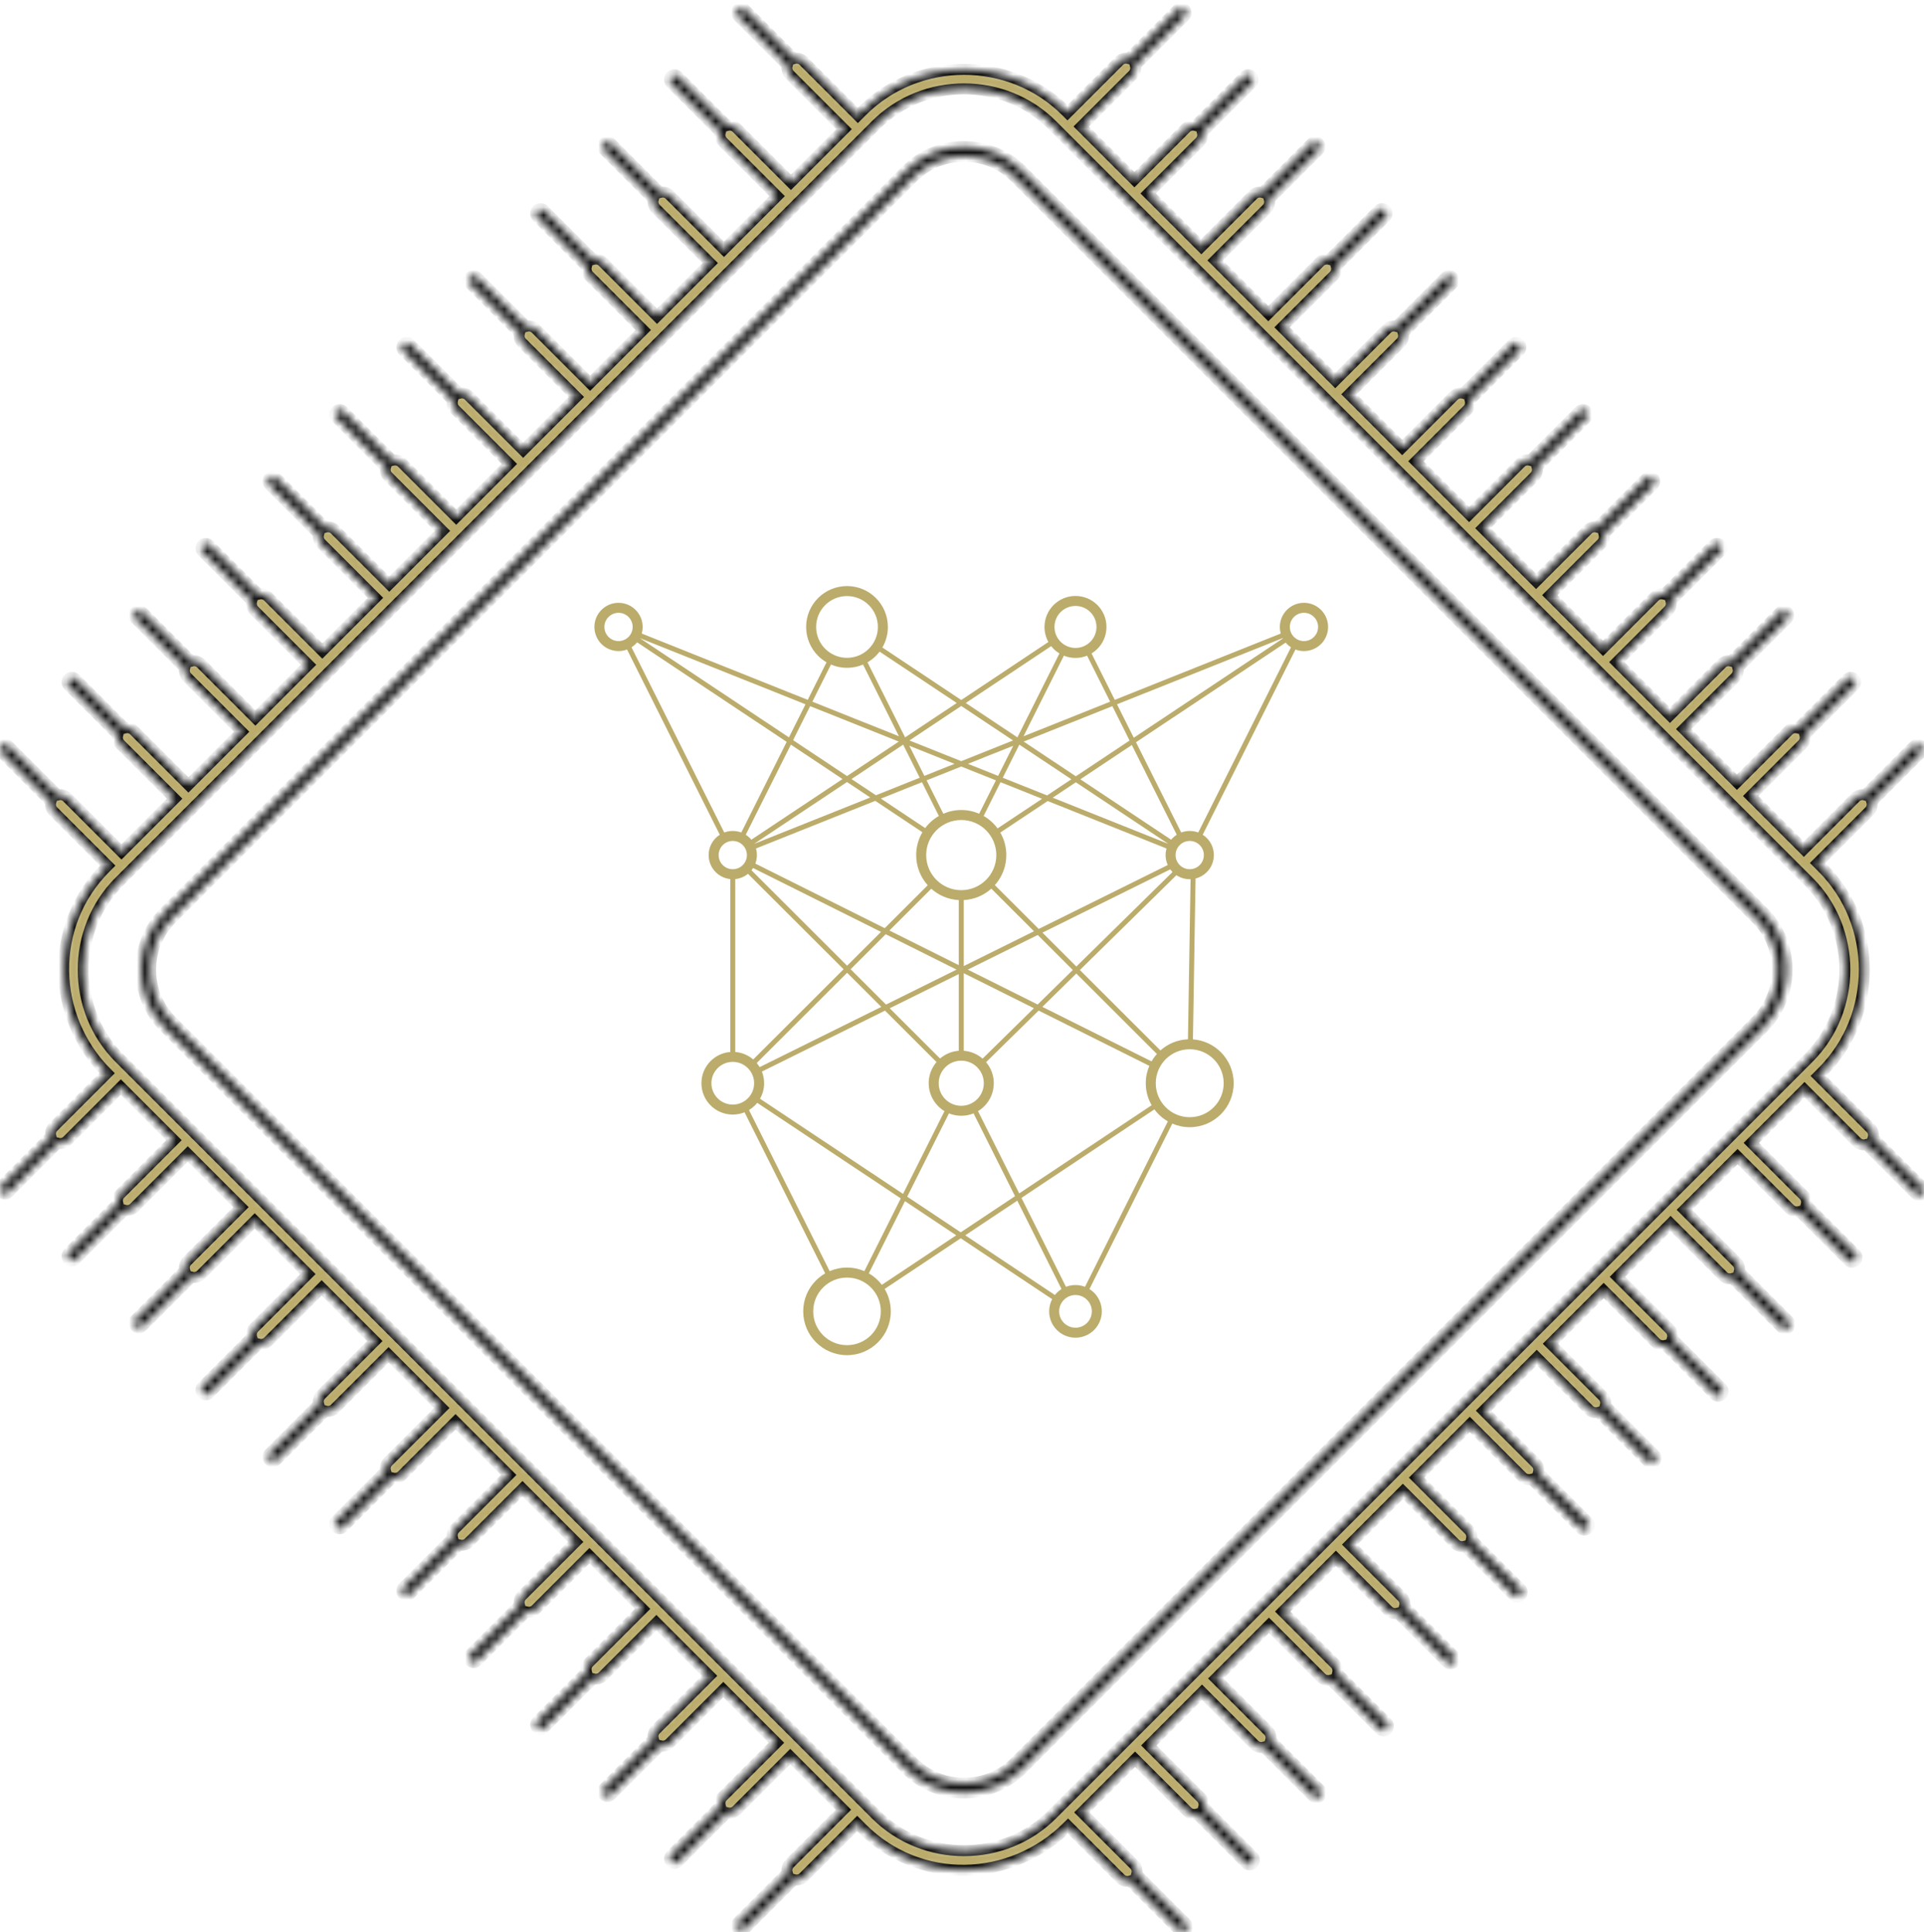 <svg width="246" height="247" viewBox="0 0 246 247" fill="none" xmlns="http://www.w3.org/2000/svg">
<path d="M79.085 77.063C79.936 77.063 80.707 77.409 81.266 77.967C81.824 78.525 82.169 79.296 82.169 80.148C82.169 80.44 82.129 80.722 82.053 80.99L103.275 89.466L105.677 84.67C105.283 84.441 104.922 84.163 104.602 83.843C103.656 82.897 103.072 81.591 103.072 80.148C103.072 78.705 103.656 77.398 104.602 76.453C105.548 75.507 106.854 74.922 108.297 74.922C109.74 74.922 111.047 75.507 111.993 76.453C112.938 77.398 113.523 78.705 113.523 80.148C113.523 81.105 113.266 82.001 112.817 82.773L122.904 89.487L134.045 82.071C133.729 81.501 133.548 80.846 133.548 80.148C133.548 79.054 133.992 78.063 134.709 77.346C135.426 76.629 136.416 76.186 137.51 76.186C138.604 76.186 139.595 76.629 140.312 77.346C141.029 78.063 141.472 79.054 141.472 80.148C141.472 81.242 141.029 82.232 140.312 82.949C140.087 83.174 139.836 83.371 139.563 83.537L142.533 89.466L163.755 80.99C163.679 80.722 163.639 80.44 163.639 80.148C163.639 79.296 163.984 78.525 164.542 77.967C165.1 77.409 165.871 77.063 166.723 77.063C167.575 77.063 168.346 77.409 168.904 77.967C169.462 78.525 169.808 79.296 169.808 80.148C169.808 80.999 169.462 81.771 168.904 82.329C168.346 82.887 167.575 83.232 166.723 83.232C166.339 83.232 165.972 83.162 165.633 83.034L153.775 106.712C153.964 106.833 154.14 106.974 154.298 107.132C154.856 107.69 155.201 108.461 155.201 109.313C155.201 110.165 154.856 110.936 154.298 111.494C153.908 111.883 153.415 112.169 152.863 112.306L152.527 132.872C153.915 132.972 155.164 133.576 156.091 134.503C157.109 135.52 157.738 136.926 157.738 138.478C157.738 140.03 157.109 141.435 156.091 142.453C155.074 143.47 153.669 144.099 152.117 144.099C151.325 144.099 150.571 143.935 149.887 143.639L139.295 164.789C139.511 164.924 139.711 165.084 139.89 165.263C140.499 165.872 140.876 166.714 140.876 167.643C140.876 168.572 140.499 169.414 139.89 170.023C139.281 170.632 138.44 171.009 137.51 171.009C136.581 171.009 135.739 170.632 135.13 170.023C134.521 169.414 134.144 168.572 134.144 167.643C134.144 167.08 134.283 166.549 134.527 166.082L122.838 158.302L113.109 164.778C113.609 165.616 113.897 166.596 113.897 167.643C113.897 169.189 113.27 170.589 112.257 171.602C111.243 172.615 109.843 173.242 108.297 173.242C106.751 173.242 105.352 172.615 104.338 171.602C103.325 170.589 102.698 169.189 102.698 167.643C102.698 166.097 103.325 164.697 104.338 163.684C104.686 163.336 105.08 163.033 105.509 162.786L95.196 142.193C94.731 142.382 94.223 142.486 93.691 142.486C92.584 142.486 91.582 142.037 90.857 141.312C90.132 140.586 89.683 139.585 89.683 138.478C89.683 137.371 90.132 136.369 90.857 135.644C91.512 134.989 92.392 134.56 93.371 134.483V112.381C92.647 112.306 91.997 111.981 91.51 111.494C90.952 110.936 90.606 110.165 90.606 109.313C90.606 108.461 90.952 107.69 91.51 107.132C91.668 106.974 91.843 106.833 92.032 106.712L80.174 83.034C79.835 83.162 79.468 83.232 79.085 83.232C78.233 83.232 77.462 82.887 76.903 82.329C76.345 81.771 76 80.999 76 80.148C76 79.296 76.345 78.525 76.903 77.967C77.462 77.409 78.233 77.063 79.085 77.063ZM122.263 157.919L115.708 153.556L111.086 162.786C111.515 163.033 111.909 163.336 112.257 163.684C112.434 163.861 112.599 164.05 112.752 164.25L122.263 157.919ZM147.599 141.822L130.601 153.136L136.294 164.504C136.671 164.357 137.081 164.277 137.51 164.277C137.939 164.277 138.349 164.357 138.727 164.504L149.319 143.354C148.887 143.106 148.492 142.802 148.142 142.453C147.946 142.256 147.764 142.046 147.599 141.822ZM130.067 153.491L123.414 157.919L134.876 165.548C134.955 165.448 135.04 165.353 135.13 165.263C135.31 165.084 135.509 164.924 135.725 164.789L130.067 153.491ZM122.838 157.536L129.779 152.917L124.478 142.332C123.993 142.531 123.461 142.64 122.904 142.64C122.347 142.64 121.815 142.531 121.329 142.332L115.996 152.982L122.838 157.536ZM130.313 152.561L147.248 141.29C146.77 140.463 146.496 139.502 146.496 138.478C146.496 137.689 146.658 136.938 146.952 136.256L132.795 129.19L126.079 135.787C126.695 136.512 127.066 137.452 127.066 138.478C127.066 139.627 126.6 140.668 125.847 141.421C125.607 141.661 125.339 141.871 125.047 142.047L130.313 152.561ZM120.761 142.047C120.469 141.871 120.2 141.661 119.961 141.421C119.207 140.668 118.742 139.627 118.742 138.478C118.742 137.444 119.118 136.499 119.742 135.771L113.156 129.196L97.414 136.99C97.598 137.45 97.699 137.952 97.699 138.478C97.699 139.197 97.509 139.873 97.177 140.457L115.462 152.627L120.761 142.047ZM115.174 153.201L96.819 140.984C96.727 141.099 96.629 141.208 96.525 141.312C96.297 141.54 96.042 141.74 95.765 141.908L106.078 162.501C106.759 162.207 107.509 162.044 108.297 162.044C109.086 162.044 109.836 162.207 110.517 162.501L115.174 153.201ZM152.225 112.395C152.189 112.397 152.153 112.397 152.117 112.397C151.486 112.397 150.9 112.208 150.412 111.884L138.072 124.006L148.37 134.287C149.312 133.445 150.54 132.915 151.89 132.861L152.225 112.395ZM149.918 111.476C149.814 111.37 149.717 111.257 149.629 111.137L133.286 119.228L137.621 123.556L149.918 111.476ZM132.192 128.889L123.223 124.412V134.328C124.141 134.397 124.976 134.765 125.631 135.333L132.192 128.889ZM132.673 128.415L137.166 124.002L132.684 119.527L123.739 123.955L132.673 128.415ZM137.617 124.452L133.276 128.716L147.237 135.685C147.432 135.346 147.661 135.029 147.92 134.738L137.617 124.452ZM132.207 119.051L126.75 113.603C125.804 114.452 124.576 114.992 123.223 115.066V123.5L132.207 119.051ZM127.2 113.152L132.81 118.753L149.306 110.585C149.13 110.197 149.032 109.766 149.032 109.313C149.032 109.021 149.073 108.738 149.149 108.47L133.954 102.402L127.897 106.434C128.386 107.281 128.666 108.264 128.666 109.313C128.666 110.788 128.112 112.133 127.2 113.152ZM122.584 124.527L113.758 128.897L120.192 135.32C120.845 134.759 121.674 134.397 122.584 134.328V124.527ZM122.584 123.379V115.066C121.238 114.993 120.014 114.457 119.07 113.614L113.721 118.954L122.584 123.379ZM122.306 123.954L113.244 119.43L108.76 123.907L113.282 128.422L122.306 123.954ZM112.679 128.72L108.309 124.357L96.754 135.893C96.893 136.058 97.019 136.234 97.13 136.419L112.679 128.72ZM118.618 113.165C117.7 112.144 117.142 110.794 117.142 109.313C117.142 108.246 117.432 107.247 117.937 106.39L111.911 102.379L96.659 108.47C96.735 108.738 96.775 109.021 96.775 109.313C96.775 109.695 96.706 110.06 96.579 110.398L113.119 118.654L118.618 113.165ZM112.643 119.13L96.294 110.969C96.23 111.068 96.161 111.164 96.087 111.255L108.309 123.457L112.643 119.13ZM107.858 123.907L95.637 111.706C95.184 112.075 94.624 112.318 94.01 112.381V134.483C94.884 134.552 95.679 134.901 96.306 135.441L107.858 123.907ZM81.816 81.581L81.816 81.583L100.871 94.265L102.989 90.037L81.816 81.581ZM149.385 107.879L149.385 107.878L137.557 100.005L134.598 101.974L149.385 107.879ZM103.868 89.702L114.941 94.124L110.349 84.955C109.719 85.225 109.026 85.374 108.297 85.374C107.569 85.374 106.875 85.225 106.246 84.955L103.868 89.702ZM116.282 94.66L122.904 97.304L129.526 94.66L122.904 90.252L116.282 94.66ZM123.762 97.647L127.619 99.187L129.548 95.336L123.762 97.647ZM128.212 99.424L133.879 101.687L136.981 99.622L130.33 95.195L128.212 99.424ZM133.235 102.115L127.926 99.995L125.765 104.31C126.21 104.565 126.618 104.878 126.978 105.238C127.184 105.444 127.374 105.666 127.547 105.901L133.235 102.115ZM127.333 99.758L122.904 97.989L118.475 99.758L120.611 104.025C121.314 103.72 122.089 103.551 122.904 103.551C123.719 103.551 124.494 103.72 125.196 104.025L127.333 99.758ZM122.046 97.647L116.26 95.336L118.189 99.187L122.046 97.647ZM114.919 94.801L103.582 90.273L101.405 94.621L108.297 99.208L114.919 94.801ZM81.462 82.113C81.4 82.188 81.334 82.26 81.266 82.329C81.108 82.487 80.932 82.628 80.743 82.749L92.601 106.426C92.94 106.298 93.307 106.228 93.691 106.228C94.075 106.228 94.442 106.298 94.781 106.426L100.583 94.84L81.462 82.113ZM118.291 105.86C118.456 105.64 118.636 105.432 118.829 105.238C119.19 104.878 119.597 104.565 120.043 104.31L117.882 99.995L112.63 102.092L118.291 105.86ZM108.873 99.591L111.987 101.664L117.596 99.424L115.478 95.195L108.873 99.591ZM111.268 101.951L108.297 99.974L96.422 107.878L96.423 107.879L111.268 101.951ZM107.722 99.591L101.117 95.195L95.35 106.712C95.539 106.833 95.714 106.974 95.872 107.132C95.941 107.201 96.006 107.273 96.068 107.347L107.722 99.591ZM165.065 82.749C164.875 82.628 164.7 82.487 164.542 82.329C164.485 82.272 164.431 82.213 164.379 82.153L145.247 94.886L151.027 106.426C151.366 106.298 151.733 106.228 152.117 106.228C152.5 106.228 152.868 106.298 153.206 106.426L165.065 82.749ZM164.016 81.628C164.008 81.612 163.999 81.597 163.991 81.581L142.819 90.037L144.96 94.312L164.016 81.628ZM144.714 95.241L138.132 99.622L149.739 107.347C149.801 107.273 149.867 107.2 149.936 107.132C150.094 106.974 150.269 106.833 150.458 106.712L144.714 95.241ZM137.557 99.239L144.426 94.667L142.226 90.273L130.888 94.801L137.557 99.239ZM138.995 83.822C138.536 84.008 138.035 84.11 137.51 84.11C136.985 84.11 136.484 84.008 136.026 83.822L130.866 94.124L141.94 89.702L138.995 83.822ZM135.457 83.537C135.184 83.371 134.933 83.174 134.709 82.949C134.599 82.84 134.495 82.723 134.399 82.601L123.479 89.869L130.084 94.265L135.457 83.537ZM112.463 83.303C112.319 83.494 112.161 83.674 111.993 83.843C111.673 84.163 111.312 84.441 110.918 84.67L115.724 94.265L122.328 89.869L112.463 83.303ZM138.987 166.166C138.609 165.789 138.087 165.555 137.51 165.555C136.934 165.555 136.412 165.789 136.034 166.166C135.656 166.544 135.422 167.066 135.422 167.643C135.422 168.22 135.656 168.742 136.034 169.119C136.412 169.497 136.934 169.731 137.51 169.731C138.087 169.731 138.609 169.497 138.987 169.119C139.364 168.742 139.598 168.22 139.598 167.643C139.598 167.066 139.364 166.544 138.987 166.166ZM111.353 164.587C110.571 163.805 109.491 163.322 108.297 163.322C107.104 163.322 106.024 163.805 105.242 164.587C104.46 165.369 103.976 166.45 103.976 167.643C103.976 168.836 104.46 169.917 105.242 170.699C106.024 171.48 107.104 171.964 108.297 171.964C109.491 171.964 110.571 171.48 111.353 170.699C112.135 169.917 112.619 168.836 112.619 167.643C112.619 166.45 112.135 165.369 111.353 164.587ZM155.188 135.407C154.402 134.621 153.316 134.135 152.117 134.135C150.917 134.135 149.831 134.621 149.046 135.407C148.26 136.193 147.774 137.279 147.774 138.478C147.774 139.677 148.26 140.763 149.046 141.549C149.831 142.335 150.917 142.821 152.117 142.821C153.316 142.821 154.402 142.335 155.188 141.549C155.974 140.763 156.46 139.677 156.46 138.478C156.46 137.279 155.974 136.193 155.188 135.407ZM124.943 136.438C124.421 135.916 123.7 135.594 122.904 135.594C122.107 135.594 121.386 135.916 120.864 136.438C120.342 136.96 120.02 137.681 120.02 138.478C120.02 139.274 120.342 139.995 120.864 140.517C121.386 141.039 122.107 141.362 122.904 141.362C123.7 141.362 124.421 141.039 124.943 140.517C125.465 139.995 125.788 139.274 125.788 138.478C125.788 137.681 125.465 136.96 124.943 136.438ZM95.621 136.548C95.127 136.054 94.445 135.748 93.691 135.748C92.937 135.748 92.255 136.054 91.761 136.548C91.267 137.042 90.961 137.724 90.961 138.478C90.961 139.232 91.267 139.914 91.761 140.408C92.255 140.902 92.937 141.208 93.691 141.208C94.445 141.208 95.127 140.902 95.621 140.408C96.115 139.914 96.421 139.232 96.421 138.478C96.421 137.724 96.115 137.042 95.621 136.548ZM153.394 108.035C153.067 107.708 152.616 107.506 152.117 107.506C151.618 107.506 151.166 107.708 150.839 108.035C150.512 108.362 150.31 108.814 150.31 109.313C150.31 109.812 150.512 110.263 150.839 110.59C151.166 110.917 151.618 111.119 152.117 111.119C152.616 111.119 153.067 110.917 153.394 110.59C153.721 110.263 153.923 109.812 153.923 109.313C153.923 108.814 153.721 108.362 153.394 108.035ZM126.075 106.142C125.263 105.331 124.142 104.829 122.904 104.829C121.666 104.829 120.544 105.331 119.733 106.142C118.922 106.953 118.42 108.074 118.42 109.313C118.42 110.551 118.922 111.672 119.733 112.484C120.544 113.295 121.666 113.797 122.904 113.797C124.142 113.797 125.263 113.295 126.075 112.484C126.886 111.672 127.388 110.551 127.388 109.313C127.388 108.074 126.886 106.953 126.075 106.142ZM94.968 108.035C94.642 107.708 94.19 107.506 93.691 107.506C93.192 107.506 92.74 107.708 92.413 108.035C92.087 108.362 91.885 108.814 91.885 109.313C91.885 109.812 92.087 110.263 92.413 110.59C92.74 110.917 93.192 111.119 93.691 111.119C94.19 111.119 94.642 110.917 94.968 110.59C95.295 110.263 95.498 109.812 95.498 109.313C95.498 108.814 95.295 108.362 94.968 108.035ZM168.001 78.87C167.674 78.543 167.222 78.341 166.723 78.341C166.224 78.341 165.772 78.543 165.446 78.87C165.119 79.197 164.917 79.649 164.917 80.148C164.917 80.647 165.119 81.098 165.446 81.425C165.772 81.752 166.224 81.954 166.723 81.954C167.222 81.954 167.674 81.752 168.001 81.425C168.327 81.098 168.53 80.647 168.53 80.148C168.53 79.649 168.327 79.197 168.001 78.87ZM139.408 78.25C138.923 77.764 138.252 77.464 137.51 77.464C136.769 77.464 136.098 77.764 135.612 78.25C135.127 78.735 134.826 79.406 134.826 80.148C134.826 80.889 135.127 81.56 135.612 82.046C136.098 82.531 136.769 82.832 137.51 82.832C138.252 82.832 138.923 82.531 139.408 82.046C139.894 81.56 140.194 80.889 140.194 80.148C140.194 79.406 139.894 78.735 139.408 78.25ZM111.089 77.356C110.375 76.642 109.388 76.2 108.297 76.2C107.207 76.2 106.22 76.642 105.506 77.356C104.791 78.07 104.35 79.058 104.35 80.148C104.35 81.238 104.791 82.225 105.506 82.939C106.22 83.654 107.207 84.096 108.297 84.096C109.388 84.096 110.375 83.654 111.089 82.939C111.803 82.225 112.245 81.238 112.245 80.148C112.245 79.058 111.803 78.07 111.089 77.356ZM80.362 78.87C80.035 78.543 79.584 78.341 79.085 78.341C78.586 78.341 78.134 78.543 77.807 78.87C77.48 79.197 77.278 79.649 77.278 80.148C77.278 80.647 77.48 81.098 77.807 81.425C78.134 81.752 78.586 81.954 79.085 81.954C79.584 81.954 80.035 81.752 80.362 81.425C80.689 81.098 80.891 80.647 80.891 80.148C80.891 79.649 80.689 79.197 80.362 78.87Z" fill="#BBAC6C"/>
<mask id="path-2-inside-1_3114_5386" fill="white">
<path d="M136.302 14.221L136.484 14.403L143.087 7.801C143.414 7.474 143.877 7.366 144.294 7.478L150.601 1.17C151.182 0.589 152.065 1.473 151.484 2.054L145.177 8.361C145.288 8.778 145.18 9.241 144.853 9.568L138.251 16.17L145.044 22.962L151.646 16.36C151.973 16.033 152.436 15.925 152.853 16.037L159.16 9.73C159.741 9.149 160.625 10.032 160.044 10.613L153.736 16.92C153.848 17.337 153.74 17.8 153.413 18.127L146.81 24.729L153.603 31.521L160.206 24.919C160.532 24.592 160.996 24.485 161.412 24.596L167.72 18.289C168.301 17.708 169.184 18.591 168.603 19.172L162.296 25.479C162.407 25.896 162.299 26.359 161.972 26.686L155.37 33.288L162.163 40.081L168.765 33.478C169.092 33.151 169.555 33.044 169.972 33.155L176.279 26.848C176.86 26.267 177.744 27.15 177.163 27.731L170.855 34.038C170.966 34.455 170.859 34.918 170.532 35.245L163.929 41.847L170.722 48.64L177.324 42.038C177.651 41.711 178.114 41.603 178.531 41.714L184.839 35.407C185.42 34.826 186.303 35.709 185.722 36.29L179.415 42.597C179.526 43.014 179.418 43.477 179.091 43.804L172.489 50.406L179.281 57.199L185.884 50.597C186.211 50.27 186.674 50.162 187.091 50.273L193.398 43.966C193.979 43.385 194.862 44.268 194.282 44.849L187.974 51.157C188.085 51.573 187.978 52.036 187.651 52.363L181.048 58.965L187.841 65.758L194.443 59.156C194.77 58.829 195.233 58.721 195.65 58.832L201.958 52.525C202.539 51.944 203.422 52.827 202.841 53.408L196.533 59.716C196.645 60.132 196.537 60.595 196.21 60.922L189.608 67.525L196.4 74.317L203.003 67.715C203.33 67.388 203.793 67.28 204.21 67.391L210.517 61.084C211.098 60.503 211.981 61.386 211.4 61.968L205.093 68.275C205.204 68.691 205.096 69.154 204.769 69.481L198.167 76.084L204.96 82.876L211.562 76.274C211.889 75.947 212.352 75.839 212.769 75.951L219.076 69.643C219.657 69.062 220.541 69.946 219.96 70.527L213.652 76.834C213.764 77.251 213.656 77.714 213.329 78.041L206.727 84.643L213.519 91.435L220.122 84.833C220.449 84.506 220.912 84.398 221.328 84.51L227.636 78.202C228.217 77.621 229.1 78.505 228.519 79.086L222.212 85.393C222.323 85.81 222.215 86.273 221.888 86.6L215.286 93.202L222.079 99.994L228.681 93.392C229.008 93.065 229.471 92.957 229.888 93.069L236.195 86.761C236.776 86.18 237.66 87.064 237.079 87.645L230.771 93.952C230.883 94.369 230.775 94.832 230.448 95.159L223.845 101.761L230.638 108.553L237.24 101.951C237.567 101.624 238.031 101.516 238.447 101.628L244.755 95.32C245.336 94.74 246.219 95.623 245.638 96.204L239.331 102.511C239.442 102.928 239.334 103.391 239.007 103.718L232.405 110.32L233.014 110.929C240.155 118.07 240.155 129.877 233.014 137.018L232.489 137.543L239.179 144.233C239.506 144.56 239.614 145.023 239.503 145.44L245.81 151.747C246.391 152.328 245.508 153.212 244.927 152.631L238.619 146.324C238.202 146.435 237.739 146.327 237.412 146L230.722 139.31L223.929 146.102L230.62 152.793C230.947 153.119 231.054 153.583 230.943 153.999L237.251 160.307C237.832 160.887 236.948 161.771 236.367 161.19L230.06 154.883C229.643 154.994 229.18 154.886 228.853 154.559L222.163 147.869L215.37 154.661L222.06 161.352C222.387 161.679 222.495 162.142 222.384 162.558L228.691 168.866C229.272 169.447 228.389 170.33 227.808 169.749L221.5 163.442C221.084 163.553 220.62 163.445 220.294 163.118L213.603 156.428L206.81 163.221L213.501 169.911C213.828 170.238 213.936 170.701 213.824 171.118L220.132 177.425C220.713 178.006 219.829 178.889 219.248 178.308L212.941 172.001C212.524 172.112 212.061 172.004 211.734 171.677L205.044 164.987L198.251 171.78L204.941 178.47C205.268 178.797 205.376 179.26 205.265 179.677L211.572 185.984C212.153 186.565 211.27 187.448 210.689 186.867L204.381 180.56C203.965 180.671 203.502 180.563 203.175 180.237L196.484 173.546L189.691 180.339L196.382 187.029C196.709 187.356 196.817 187.819 196.705 188.236L203.013 194.543C203.594 195.124 202.71 196.007 202.129 195.426L195.822 189.119C195.405 189.23 194.942 189.123 194.615 188.796L187.925 182.105L181.132 188.898L187.822 195.588C188.149 195.915 188.257 196.378 188.146 196.795L194.453 203.102C195.034 203.683 194.151 204.566 193.57 203.985L187.263 197.678C186.846 197.789 186.383 197.682 186.056 197.355L179.365 190.665L172.573 197.457L179.263 204.147C179.59 204.474 179.698 204.937 179.587 205.354L185.894 211.661C186.475 212.242 185.592 213.125 185.011 212.544L178.703 206.237C178.286 206.349 177.823 206.241 177.496 205.914L170.806 199.224L164.013 206.016L170.704 212.706C171.031 213.033 171.138 213.496 171.027 213.913L177.335 220.22C177.916 220.801 177.032 221.685 176.451 221.104L170.144 214.796C169.727 214.908 169.264 214.8 168.937 214.473L162.246 207.783L155.454 214.575L162.144 221.265C162.471 221.592 162.579 222.055 162.468 222.472L168.775 228.779C169.356 229.36 168.473 230.244 167.892 229.663L161.584 223.355C161.168 223.467 160.704 223.359 160.377 223.032L153.687 216.342L146.894 223.134L153.585 229.824C153.912 230.151 154.019 230.615 153.908 231.031L160.216 237.338C160.797 237.919 159.913 238.803 159.332 238.222L153.025 231.915C152.608 232.026 152.145 231.918 151.818 231.591L145.128 224.901L138.335 231.693L145.025 238.384C145.352 238.711 145.46 239.174 145.349 239.59L151.656 245.898C152.237 246.478 151.354 247.362 150.773 246.781L144.465 240.474C144.049 240.585 143.586 240.477 143.259 240.15L136.568 233.46C129.272 240.755 117.578 241.092 110.212 233.726L109.603 233.117L102.741 239.978C102.414 240.305 101.951 240.413 101.535 240.302L95.227 246.609C94.646 247.19 93.763 246.307 94.344 245.726L100.651 239.418C100.54 239.002 100.648 238.539 100.975 238.212L107.836 231.35L101.044 224.558L94.182 231.419C93.855 231.746 93.392 231.854 92.975 231.743L86.668 238.05C86.087 238.631 85.203 237.747 85.784 237.167L92.092 230.859C91.981 230.443 92.088 229.979 92.415 229.653L99.277 222.791L92.484 215.999L85.623 222.86C85.296 223.187 84.832 223.295 84.416 223.184L78.108 229.491C77.527 230.072 76.644 229.188 77.225 228.607L83.532 222.3C83.421 221.883 83.529 221.42 83.856 221.093L90.718 214.232L83.925 207.44L77.063 214.301C76.736 214.628 76.273 214.736 75.856 214.624L69.549 220.932C68.968 221.513 68.085 220.629 68.665 220.048L74.973 213.741C74.862 213.324 74.969 212.861 75.296 212.534L82.158 205.673L75.365 198.88L68.504 205.742C68.177 206.069 67.714 206.177 67.297 206.065L60.989 212.373C60.408 212.954 59.525 212.07 60.106 211.489L66.413 205.182C66.302 204.765 66.41 204.302 66.737 203.975L73.599 197.114L66.806 190.321L59.944 197.183C59.617 197.51 59.154 197.618 58.737 197.506L52.43 203.813C51.849 204.394 50.966 203.511 51.547 202.93L57.854 196.623C57.743 196.206 57.851 195.743 58.178 195.416L65.039 188.555L58.246 181.762L51.385 188.624C51.058 188.951 50.595 189.058 50.178 188.947L43.87 195.254C43.289 195.835 42.406 194.952 42.987 194.371L49.295 188.064C49.183 187.647 49.291 187.184 49.618 186.857L56.48 179.996L49.687 173.203L42.825 180.065C42.498 180.392 42.035 180.499 41.618 180.388L35.311 186.695C34.73 187.276 33.847 186.393 34.428 185.812L40.735 179.505C40.624 179.088 40.732 178.625 41.059 178.298L47.92 171.437L41.128 164.644L34.266 171.505C33.939 171.832 33.476 171.94 33.059 171.829L26.752 178.136C26.171 178.717 25.287 177.834 25.868 177.253L32.176 170.946C32.065 170.529 32.172 170.066 32.499 169.739L39.361 162.877L32.568 156.085L25.706 162.946C25.38 163.273 24.916 163.381 24.5 163.27L18.192 169.577C17.611 170.158 16.728 169.275 17.309 168.694L23.616 162.387C23.505 161.97 23.613 161.507 23.94 161.18L30.802 154.318L24.009 147.526L17.147 154.387C16.82 154.714 16.357 154.822 15.94 154.711L9.633 161.018C9.052 161.599 8.168 160.716 8.749 160.135L15.057 153.827C14.946 153.411 15.053 152.948 15.38 152.621L22.242 145.759L15.449 138.967L8.588 145.828C8.261 146.155 7.798 146.263 7.381 146.152L1.073 152.459C0.492 153.04 -0.391 152.156 0.19 151.576L6.497 145.268C6.386 144.852 6.494 144.388 6.821 144.062L13.683 137.2C6.435 129.952 6.206 118.224 13.501 110.929L13.766 110.663L6.821 103.718C6.494 103.391 6.386 102.928 6.497 102.511L0.19 96.204C-0.391 95.623 0.492 94.74 1.073 95.32L7.381 101.628C7.798 101.516 8.261 101.624 8.588 101.951L15.533 108.896L22.326 102.104L15.38 95.159C15.053 94.832 14.946 94.369 15.057 93.952L8.749 87.645C8.168 87.064 9.052 86.18 9.633 86.761L15.94 93.069C16.357 92.957 16.82 93.065 17.147 93.392L24.093 100.337L30.885 93.545L23.94 86.6C23.613 86.273 23.505 85.81 23.616 85.393L17.309 79.086C16.728 78.505 17.611 77.621 18.192 78.202L24.5 84.51C24.916 84.398 25.38 84.506 25.706 84.833L32.652 91.778L39.445 84.986L32.499 78.041C32.172 77.714 32.065 77.251 32.176 76.834L25.868 70.527C25.624 70.283 25.624 69.887 25.868 69.643C26.112 69.399 26.508 69.399 26.752 69.643L33.059 75.951C33.476 75.839 33.939 75.947 34.266 76.274L41.211 83.219L48.004 76.427L41.059 69.481C40.732 69.154 40.624 68.691 40.735 68.275L34.428 61.968C33.847 61.386 34.73 60.503 35.311 61.084L41.618 67.391C42.035 67.28 42.498 67.388 42.825 67.715L49.771 74.66L56.564 67.868L49.618 60.922C49.291 60.595 49.183 60.132 49.295 59.716L42.987 53.408C42.406 52.827 43.289 51.944 43.87 52.525L50.178 58.832C50.595 58.721 51.058 58.829 51.385 59.156L58.33 66.101L65.123 59.309L58.178 52.363C57.851 52.036 57.743 51.573 57.854 51.157L51.547 44.849C50.966 44.268 51.849 43.385 52.43 43.966L58.737 50.273C59.154 50.162 59.617 50.27 59.944 50.597L66.89 57.542L73.683 50.749L66.737 43.804C66.41 43.477 66.302 43.014 66.413 42.597L60.106 36.29C59.525 35.709 60.408 34.826 60.989 35.407L67.297 41.714C67.714 41.603 68.177 41.711 68.504 42.038L75.449 48.983L82.242 42.19L75.296 35.245C74.969 34.918 74.862 34.455 74.973 34.038L68.665 27.731C68.085 27.15 68.968 26.267 69.549 26.848L75.856 33.155C76.273 33.044 76.736 33.151 77.063 33.478L84.009 40.424L90.801 33.631L83.856 26.686C83.529 26.359 83.421 25.896 83.532 25.479L77.225 19.172C76.644 18.591 77.527 17.708 78.108 18.289L84.416 24.596C84.832 24.485 85.296 24.592 85.623 24.919L92.568 31.865L99.361 25.072L92.415 18.127C92.088 17.8 91.981 17.337 92.092 16.92L85.784 10.613C85.203 10.032 86.087 9.149 86.668 9.73L92.975 16.037C93.392 15.925 93.855 16.033 94.182 16.36L101.128 23.305L107.92 16.513L100.975 9.568C100.648 9.241 100.54 8.778 100.651 8.361L94.344 2.054C93.763 1.473 94.646 0.589 95.227 1.17L101.535 7.478C101.951 7.366 102.414 7.474 102.741 7.801L109.687 14.746L110.212 14.221C117.354 7.08 129.161 7.08 136.302 14.221ZM130.635 21.767L225.468 116.596C229.506 120.635 229.506 127.312 225.468 131.351L130.635 226.18C126.596 230.219 119.918 230.219 115.879 226.18L21.047 131.351C17.008 127.312 17.008 120.635 21.047 116.596L115.879 21.767C119.918 17.728 126.596 17.728 130.635 21.767ZM224.584 117.479L129.752 22.651C126.198 19.097 120.316 19.097 116.763 22.651L21.93 117.479C18.377 121.033 18.377 126.914 21.93 130.468L116.763 225.297C120.316 228.85 126.198 228.85 129.752 225.297L224.584 130.468C228.138 126.914 228.138 121.033 224.584 117.479ZM134.536 15.988C128.365 9.817 118.15 9.817 111.979 15.988L15.267 112.695C9.096 118.866 9.096 129.081 15.267 135.252L111.979 231.959C118.15 238.13 128.365 238.13 134.536 231.959L231.247 135.252C237.418 129.081 237.418 118.866 231.247 112.695L144.16 25.612C140.952 22.404 137.744 19.196 134.536 15.988Z"/>
</mask>
<path d="M136.302 14.221L136.484 14.403L143.087 7.801C143.414 7.474 143.877 7.366 144.294 7.478L150.601 1.17C151.182 0.589 152.065 1.473 151.484 2.054L145.177 8.361C145.288 8.778 145.18 9.241 144.853 9.568L138.251 16.17L145.044 22.962L151.646 16.36C151.973 16.033 152.436 15.925 152.853 16.037L159.16 9.73C159.741 9.149 160.625 10.032 160.044 10.613L153.736 16.92C153.848 17.337 153.74 17.8 153.413 18.127L146.81 24.729L153.603 31.521L160.206 24.919C160.532 24.592 160.996 24.485 161.412 24.596L167.72 18.289C168.301 17.708 169.184 18.591 168.603 19.172L162.296 25.479C162.407 25.896 162.299 26.359 161.972 26.686L155.37 33.288L162.163 40.081L168.765 33.478C169.092 33.151 169.555 33.044 169.972 33.155L176.279 26.848C176.86 26.267 177.744 27.15 177.163 27.731L170.855 34.038C170.966 34.455 170.859 34.918 170.532 35.245L163.929 41.847L170.722 48.64L177.324 42.038C177.651 41.711 178.114 41.603 178.531 41.714L184.839 35.407C185.42 34.826 186.303 35.709 185.722 36.29L179.415 42.597C179.526 43.014 179.418 43.477 179.091 43.804L172.489 50.406L179.281 57.199L185.884 50.597C186.211 50.27 186.674 50.162 187.091 50.273L193.398 43.966C193.979 43.385 194.862 44.268 194.282 44.849L187.974 51.157C188.085 51.573 187.978 52.036 187.651 52.363L181.048 58.965L187.841 65.758L194.443 59.156C194.77 58.829 195.233 58.721 195.65 58.832L201.958 52.525C202.539 51.944 203.422 52.827 202.841 53.408L196.533 59.716C196.645 60.132 196.537 60.595 196.21 60.922L189.608 67.525L196.4 74.317L203.003 67.715C203.33 67.388 203.793 67.28 204.21 67.391L210.517 61.084C211.098 60.503 211.981 61.386 211.4 61.968L205.093 68.275C205.204 68.691 205.096 69.154 204.769 69.481L198.167 76.084L204.96 82.876L211.562 76.274C211.889 75.947 212.352 75.839 212.769 75.951L219.076 69.643C219.657 69.062 220.541 69.946 219.96 70.527L213.652 76.834C213.764 77.251 213.656 77.714 213.329 78.041L206.727 84.643L213.519 91.435L220.122 84.833C220.449 84.506 220.912 84.398 221.328 84.51L227.636 78.202C228.217 77.621 229.1 78.505 228.519 79.086L222.212 85.393C222.323 85.81 222.215 86.273 221.888 86.6L215.286 93.202L222.079 99.994L228.681 93.392C229.008 93.065 229.471 92.957 229.888 93.069L236.195 86.761C236.776 86.18 237.66 87.064 237.079 87.645L230.771 93.952C230.883 94.369 230.775 94.832 230.448 95.159L223.845 101.761L230.638 108.553L237.24 101.951C237.567 101.624 238.031 101.516 238.447 101.628L244.755 95.32C245.336 94.74 246.219 95.623 245.638 96.204L239.331 102.511C239.442 102.928 239.334 103.391 239.007 103.718L232.405 110.32L233.014 110.929C240.155 118.07 240.155 129.877 233.014 137.018L232.489 137.543L239.179 144.233C239.506 144.56 239.614 145.023 239.503 145.44L245.81 151.747C246.391 152.328 245.508 153.212 244.927 152.631L238.619 146.324C238.202 146.435 237.739 146.327 237.412 146L230.722 139.31L223.929 146.102L230.62 152.793C230.947 153.119 231.054 153.583 230.943 153.999L237.251 160.307C237.832 160.887 236.948 161.771 236.367 161.19L230.06 154.883C229.643 154.994 229.18 154.886 228.853 154.559L222.163 147.869L215.37 154.661L222.06 161.352C222.387 161.679 222.495 162.142 222.384 162.558L228.691 168.866C229.272 169.447 228.389 170.33 227.808 169.749L221.5 163.442C221.084 163.553 220.62 163.445 220.294 163.118L213.603 156.428L206.81 163.221L213.501 169.911C213.828 170.238 213.936 170.701 213.824 171.118L220.132 177.425C220.713 178.006 219.829 178.889 219.248 178.308L212.941 172.001C212.524 172.112 212.061 172.004 211.734 171.677L205.044 164.987L198.251 171.78L204.941 178.47C205.268 178.797 205.376 179.26 205.265 179.677L211.572 185.984C212.153 186.565 211.27 187.448 210.689 186.867L204.381 180.56C203.965 180.671 203.502 180.563 203.175 180.237L196.484 173.546L189.691 180.339L196.382 187.029C196.709 187.356 196.817 187.819 196.705 188.236L203.013 194.543C203.594 195.124 202.71 196.007 202.129 195.426L195.822 189.119C195.405 189.23 194.942 189.123 194.615 188.796L187.925 182.105L181.132 188.898L187.822 195.588C188.149 195.915 188.257 196.378 188.146 196.795L194.453 203.102C195.034 203.683 194.151 204.566 193.57 203.985L187.263 197.678C186.846 197.789 186.383 197.682 186.056 197.355L179.365 190.665L172.573 197.457L179.263 204.147C179.59 204.474 179.698 204.937 179.587 205.354L185.894 211.661C186.475 212.242 185.592 213.125 185.011 212.544L178.703 206.237C178.286 206.349 177.823 206.241 177.496 205.914L170.806 199.224L164.013 206.016L170.704 212.706C171.031 213.033 171.138 213.496 171.027 213.913L177.335 220.22C177.916 220.801 177.032 221.685 176.451 221.104L170.144 214.796C169.727 214.908 169.264 214.8 168.937 214.473L162.246 207.783L155.454 214.575L162.144 221.265C162.471 221.592 162.579 222.055 162.468 222.472L168.775 228.779C169.356 229.36 168.473 230.244 167.892 229.663L161.584 223.355C161.168 223.467 160.704 223.359 160.377 223.032L153.687 216.342L146.894 223.134L153.585 229.824C153.912 230.151 154.019 230.615 153.908 231.031L160.216 237.338C160.797 237.919 159.913 238.803 159.332 238.222L153.025 231.915C152.608 232.026 152.145 231.918 151.818 231.591L145.128 224.901L138.335 231.693L145.025 238.384C145.352 238.711 145.46 239.174 145.349 239.59L151.656 245.898C152.237 246.478 151.354 247.362 150.773 246.781L144.465 240.474C144.049 240.585 143.586 240.477 143.259 240.15L136.568 233.46C129.272 240.755 117.578 241.092 110.212 233.726L109.603 233.117L102.741 239.978C102.414 240.305 101.951 240.413 101.535 240.302L95.227 246.609C94.646 247.19 93.763 246.307 94.344 245.726L100.651 239.418C100.54 239.002 100.648 238.539 100.975 238.212L107.836 231.35L101.044 224.558L94.182 231.419C93.855 231.746 93.392 231.854 92.975 231.743L86.668 238.05C86.087 238.631 85.203 237.747 85.784 237.167L92.092 230.859C91.981 230.443 92.088 229.979 92.415 229.653L99.277 222.791L92.484 215.999L85.623 222.86C85.296 223.187 84.832 223.295 84.416 223.184L78.108 229.491C77.527 230.072 76.644 229.188 77.225 228.607L83.532 222.3C83.421 221.883 83.529 221.42 83.856 221.093L90.718 214.232L83.925 207.44L77.063 214.301C76.736 214.628 76.273 214.736 75.856 214.624L69.549 220.932C68.968 221.513 68.085 220.629 68.665 220.048L74.973 213.741C74.862 213.324 74.969 212.861 75.296 212.534L82.158 205.673L75.365 198.88L68.504 205.742C68.177 206.069 67.714 206.177 67.297 206.065L60.989 212.373C60.408 212.954 59.525 212.07 60.106 211.489L66.413 205.182C66.302 204.765 66.41 204.302 66.737 203.975L73.599 197.114L66.806 190.321L59.944 197.183C59.617 197.51 59.154 197.618 58.737 197.506L52.43 203.813C51.849 204.394 50.966 203.511 51.547 202.93L57.854 196.623C57.743 196.206 57.851 195.743 58.178 195.416L65.039 188.555L58.246 181.762L51.385 188.624C51.058 188.951 50.595 189.058 50.178 188.947L43.87 195.254C43.289 195.835 42.406 194.952 42.987 194.371L49.295 188.064C49.183 187.647 49.291 187.184 49.618 186.857L56.48 179.996L49.687 173.203L42.825 180.065C42.498 180.392 42.035 180.499 41.618 180.388L35.311 186.695C34.73 187.276 33.847 186.393 34.428 185.812L40.735 179.505C40.624 179.088 40.732 178.625 41.059 178.298L47.92 171.437L41.128 164.644L34.266 171.505C33.939 171.832 33.476 171.94 33.059 171.829L26.752 178.136C26.171 178.717 25.287 177.834 25.868 177.253L32.176 170.946C32.065 170.529 32.172 170.066 32.499 169.739L39.361 162.877L32.568 156.085L25.706 162.946C25.38 163.273 24.916 163.381 24.5 163.27L18.192 169.577C17.611 170.158 16.728 169.275 17.309 168.694L23.616 162.387C23.505 161.97 23.613 161.507 23.94 161.18L30.802 154.318L24.009 147.526L17.147 154.387C16.82 154.714 16.357 154.822 15.94 154.711L9.633 161.018C9.052 161.599 8.168 160.716 8.749 160.135L15.057 153.827C14.946 153.411 15.053 152.948 15.38 152.621L22.242 145.759L15.449 138.967L8.588 145.828C8.261 146.155 7.798 146.263 7.381 146.152L1.073 152.459C0.492 153.04 -0.391 152.156 0.19 151.576L6.497 145.268C6.386 144.852 6.494 144.388 6.821 144.062L13.683 137.2C6.435 129.952 6.206 118.224 13.501 110.929L13.766 110.663L6.821 103.718C6.494 103.391 6.386 102.928 6.497 102.511L0.19 96.204C-0.391 95.623 0.492 94.74 1.073 95.32L7.381 101.628C7.798 101.516 8.261 101.624 8.588 101.951L15.533 108.896L22.326 102.104L15.38 95.159C15.053 94.832 14.946 94.369 15.057 93.952L8.749 87.645C8.168 87.064 9.052 86.18 9.633 86.761L15.94 93.069C16.357 92.957 16.82 93.065 17.147 93.392L24.093 100.337L30.885 93.545L23.94 86.6C23.613 86.273 23.505 85.81 23.616 85.393L17.309 79.086C16.728 78.505 17.611 77.621 18.192 78.202L24.5 84.51C24.916 84.398 25.38 84.506 25.706 84.833L32.652 91.778L39.445 84.986L32.499 78.041C32.172 77.714 32.065 77.251 32.176 76.834L25.868 70.527C25.624 70.283 25.624 69.887 25.868 69.643C26.112 69.399 26.508 69.399 26.752 69.643L33.059 75.951C33.476 75.839 33.939 75.947 34.266 76.274L41.211 83.219L48.004 76.427L41.059 69.481C40.732 69.154 40.624 68.691 40.735 68.275L34.428 61.968C33.847 61.386 34.73 60.503 35.311 61.084L41.618 67.391C42.035 67.28 42.498 67.388 42.825 67.715L49.771 74.66L56.564 67.868L49.618 60.922C49.291 60.595 49.183 60.132 49.295 59.716L42.987 53.408C42.406 52.827 43.289 51.944 43.87 52.525L50.178 58.832C50.595 58.721 51.058 58.829 51.385 59.156L58.33 66.101L65.123 59.309L58.178 52.363C57.851 52.036 57.743 51.573 57.854 51.157L51.547 44.849C50.966 44.268 51.849 43.385 52.43 43.966L58.737 50.273C59.154 50.162 59.617 50.27 59.944 50.597L66.89 57.542L73.683 50.749L66.737 43.804C66.41 43.477 66.302 43.014 66.413 42.597L60.106 36.29C59.525 35.709 60.408 34.826 60.989 35.407L67.297 41.714C67.714 41.603 68.177 41.711 68.504 42.038L75.449 48.983L82.242 42.19L75.296 35.245C74.969 34.918 74.862 34.455 74.973 34.038L68.665 27.731C68.085 27.15 68.968 26.267 69.549 26.848L75.856 33.155C76.273 33.044 76.736 33.151 77.063 33.478L84.009 40.424L90.801 33.631L83.856 26.686C83.529 26.359 83.421 25.896 83.532 25.479L77.225 19.172C76.644 18.591 77.527 17.708 78.108 18.289L84.416 24.596C84.832 24.485 85.296 24.592 85.623 24.919L92.568 31.865L99.361 25.072L92.415 18.127C92.088 17.8 91.981 17.337 92.092 16.92L85.784 10.613C85.203 10.032 86.087 9.149 86.668 9.73L92.975 16.037C93.392 15.925 93.855 16.033 94.182 16.36L101.128 23.305L107.92 16.513L100.975 9.568C100.648 9.241 100.54 8.778 100.651 8.361L94.344 2.054C93.763 1.473 94.646 0.589 95.227 1.17L101.535 7.478C101.951 7.366 102.414 7.474 102.741 7.801L109.687 14.746L110.212 14.221C117.354 7.08 129.161 7.08 136.302 14.221ZM130.635 21.767L225.468 116.596C229.506 120.635 229.506 127.312 225.468 131.351L130.635 226.18C126.596 230.219 119.918 230.219 115.879 226.18L21.047 131.351C17.008 127.312 17.008 120.635 21.047 116.596L115.879 21.767C119.918 17.728 126.596 17.728 130.635 21.767ZM224.584 117.479L129.752 22.651C126.198 19.097 120.316 19.097 116.763 22.651L21.93 117.479C18.377 121.033 18.377 126.914 21.93 130.468L116.763 225.297C120.316 228.85 126.198 228.85 129.752 225.297L224.584 130.468C228.138 126.914 228.138 121.033 224.584 117.479ZM134.536 15.988C128.365 9.817 118.15 9.817 111.979 15.988L15.267 112.695C9.096 118.866 9.096 129.081 15.267 135.252L111.979 231.959C118.15 238.13 128.365 238.13 134.536 231.959L231.247 135.252C237.418 129.081 237.418 118.866 231.247 112.695L144.16 25.612C140.952 22.404 137.744 19.196 134.536 15.988Z" fill="#BBAC6C" stroke="#101010" stroke-width="1.4" mask="url(#path-2-inside-1_3114_5386)"/>
</svg>
